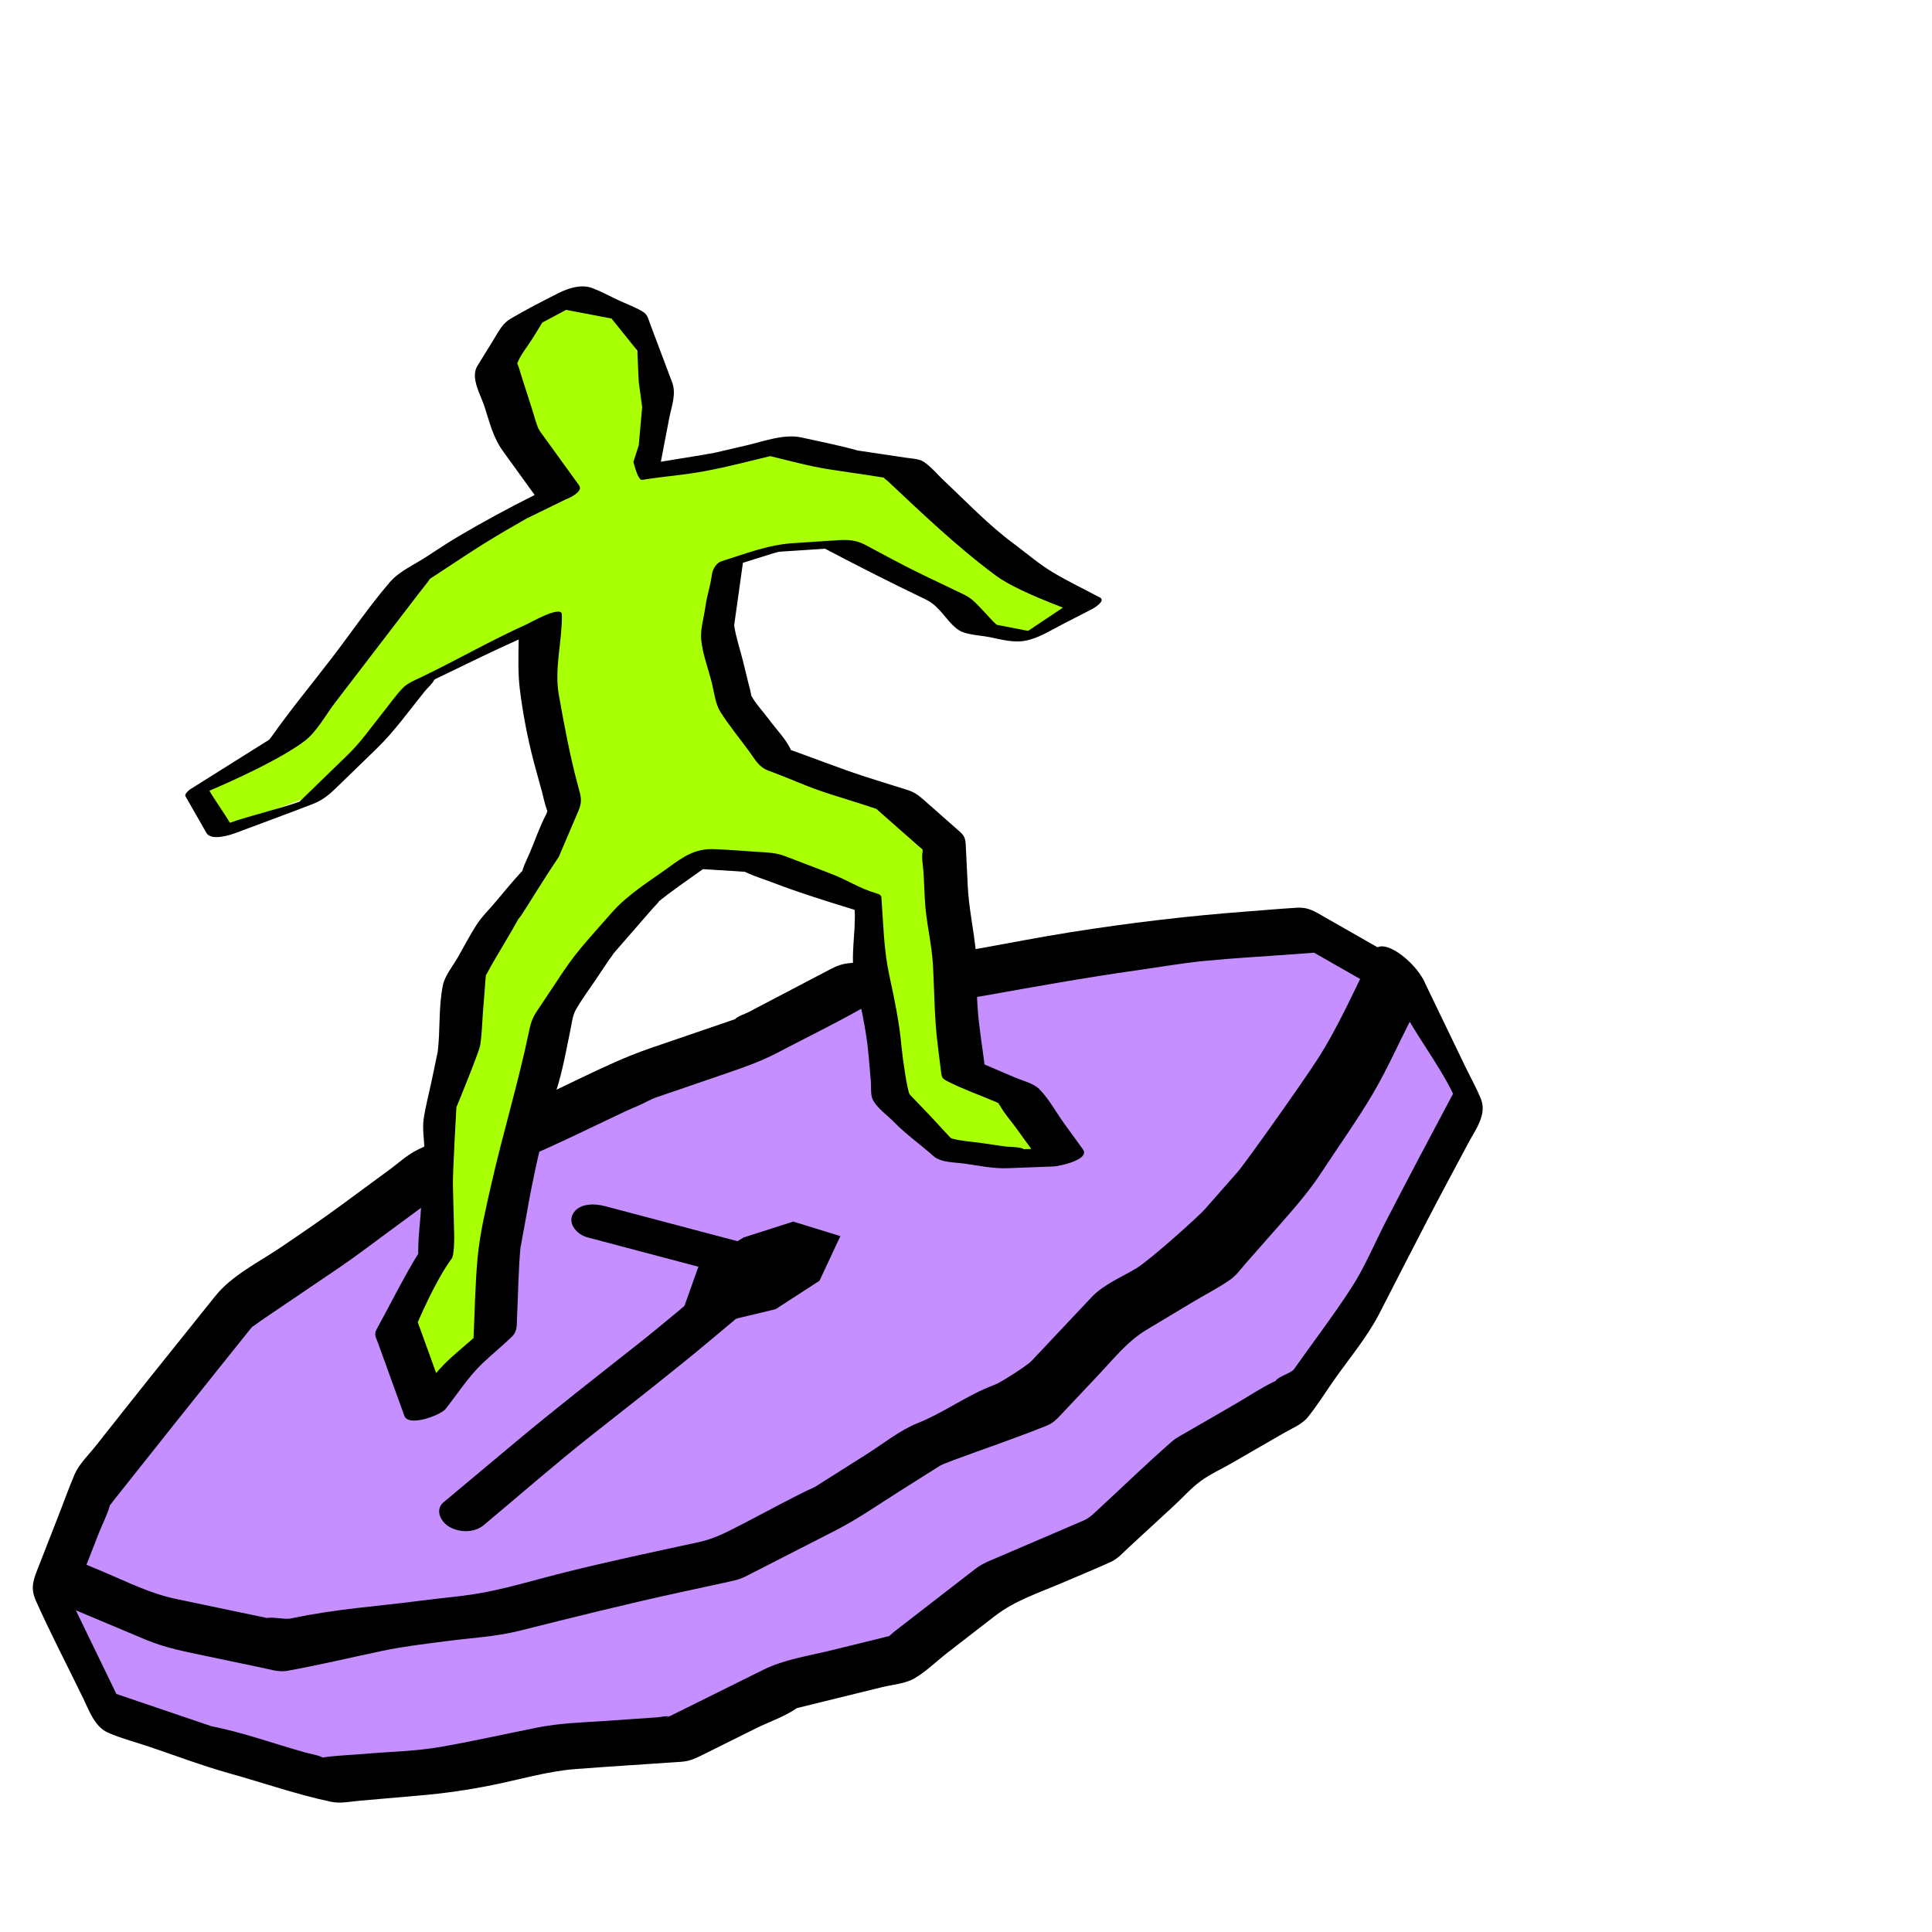 <svg width="180" height="180" viewBox="0 0 180 180" fill="none" xmlns="http://www.w3.org/2000/svg">
<g clip-path="url(#clip0_6057_111111)">
<path d="M131.25 91.857L136.449 102.639L131.538 111.887L126.583 121.517L120.249 130.492L110.635 136.046L102.644 143.417L92.623 147.716L83.893 154.474L73.171 157.11L63.306 162.011L52.308 162.768L41.645 164.902L30.661 165.86L20.04 162.891L9.999 159.476L4.746 148.637L8.645 138.656L15.34 130.214L22.139 121.73L31.119 115.643L39.819 109.241L49.795 105.033L59.479 100.427L69.637 96.948L79.267 91.898L90.091 90.813L100.582 88.946L111.169 87.453L122.095 86.631L131.25 91.857Z" fill="#C58FFF"/>
<path d="M129.148 113.736C128.08 115.813 127.147 118.076 125.873 120.034C124.202 122.605 122.324 125.063 120.555 127.569C120.306 127.924 119.065 128.262 118.856 128.641C118.851 128.651 118.856 128.654 118.847 128.663C118.796 128.68 118.746 128.701 118.698 128.726C117.458 129.316 116.283 130.121 115.096 130.806L110.726 133.331C110.169 133.653 109.607 133.931 109.124 134.353C106.809 136.379 104.594 138.531 102.333 140.617C101.854 141.059 101.512 141.425 100.923 141.677C99.521 142.278 98.12 142.879 96.72 143.48C95.238 144.114 93.757 144.749 92.277 145.385C91.711 145.629 91.324 145.818 90.842 146.19C88.331 148.134 85.82 150.078 83.309 152.021C83.246 152.07 82.984 152.299 82.844 152.43L82.83 152.435C82.59 152.476 82.352 152.552 82.118 152.61L77.455 153.755C75.329 154.279 73.066 154.599 71.095 155.58L62.696 159.747C62.587 159.802 62.468 159.854 62.356 159.91C62.031 159.851 61.52 159.981 61.218 160.002L56.267 160.343C54.184 160.485 52.119 160.542 50.073 160.951C47.079 161.549 44.088 162.223 41.083 162.75C38.747 163.159 36.301 163.199 33.94 163.405C32.653 163.517 31.33 163.55 30.052 163.743C30.031 163.729 30.009 163.717 29.986 163.705C29.507 163.488 28.907 163.404 28.402 163.264C25.535 162.462 22.627 161.398 19.704 160.832C19.696 160.829 19.688 160.826 19.68 160.822C19.064 160.612 18.447 160.403 17.829 160.194C16.157 159.626 14.484 159.057 12.812 158.489L10.844 157.821C9.46 154.969 8.078 152.116 6.696 149.263C7.532 147.128 8.367 144.992 9.201 142.854C9.531 142.01 10 141.118 10.246 140.232C10.326 140.147 10.398 140.054 10.459 139.955L11.575 138.55C14.628 134.698 17.69 130.854 20.761 127.018L23.326 123.817C23.379 123.753 23.447 123.679 23.508 123.605C23.776 123.46 24.041 123.226 24.283 123.062C26.726 121.405 29.17 119.749 31.615 118.093C33.131 117.065 34.586 115.949 36.062 114.863L39.859 112.067C40.314 111.733 40.749 111.356 41.254 111.105C43.75 109.861 46.447 108.915 49.013 107.832C50.587 107.169 52.121 106.463 53.663 105.728L58.263 103.541C59.054 103.165 59.968 102.852 60.708 102.378C60.07 102.787 60.69 102.395 61.011 102.285C61.58 102.091 62.147 101.898 62.716 101.701C64.321 101.15 65.927 100.6 67.532 100.05C69.237 99.466 70.821 98.921 72.415 98.088C74.992 96.735 77.627 95.457 80.165 94.026C80.193 94.009 80.222 93.994 80.251 93.981C80.526 94.066 81.094 93.89 81.374 93.862L86.11 93.387C87.953 93.201 89.823 93.103 91.647 92.778C96.374 91.936 101.081 91.086 105.829 90.414C107.941 90.118 110.057 89.741 112.178 89.531C114.949 89.257 117.74 89.112 120.516 88.904C121.153 88.856 121.79 88.807 122.428 88.76C125.045 90.254 127.661 91.747 130.278 93.239C131.666 96.121 133.987 99.019 135.378 101.9C133.285 105.835 131.193 109.77 129.151 113.734L129.148 113.736ZM62.35 159.917C62.302 159.94 62.256 159.966 62.212 159.995C61.974 160.157 62.172 159.944 62.35 159.917ZM137.976 102.397C137.572 101.382 137.015 100.403 136.54 99.419C135.295 96.836 134.05 94.255 132.807 91.677C132.662 91.31 132.452 90.972 132.187 90.679C131.89 90.304 131.524 89.981 131.102 89.833L123.352 85.408C122.5 84.92 121.88 84.507 120.862 84.569C119.28 84.664 117.698 84.806 116.116 84.925C110.619 85.339 105.188 85.988 99.739 86.852C96.863 87.307 93.999 87.873 91.137 88.384C88.824 88.795 86.505 88.995 84.168 89.229L79.053 89.743C78.231 89.826 77.658 90.145 76.93 90.528L72.112 93.052C71.317 93.468 70.521 93.885 69.726 94.303C69.382 94.484 68.74 94.671 68.477 94.957C68.353 94.999 68.231 95.04 68.11 95.082L66.018 95.798L60.549 97.671C58.283 98.447 56.194 99.447 54.026 100.479C51.831 101.523 49.655 102.617 47.415 103.561L42.322 105.711C41.117 106.218 39.786 106.634 38.639 107.261C37.833 107.702 37.098 108.378 36.358 108.923C34.838 110.041 33.318 111.16 31.797 112.279C29.947 113.64 28.056 114.925 26.153 116.216C24.118 117.594 21.616 118.807 20.062 120.747C18.028 123.286 15.993 125.824 13.957 128.362C12.264 130.48 10.586 132.609 8.903 134.734C8.249 135.559 7.365 136.397 6.946 137.375C6.454 138.524 6.033 139.708 5.579 140.873C4.908 142.588 4.238 144.303 3.57 146.015C3.126 147.152 2.795 147.909 3.347 149.145C4.712 152.204 6.277 155.19 7.738 158.202C8.304 159.372 8.823 160.89 10.082 161.437C11.341 161.984 12.728 162.338 14.029 162.78C16.47 163.61 18.898 164.527 21.384 165.221C24.53 166.1 27.688 167.207 30.883 167.876C31.716 168.051 32.655 167.844 33.495 167.771L39.129 167.279C41.384 167.086 43.627 166.764 45.845 166.316C48.382 165.809 51.003 165.022 53.586 164.823C56.877 164.57 60.173 164.37 63.466 164.143C64.284 164.087 64.84 163.805 65.573 163.44C67.212 162.626 68.85 161.812 70.486 160.998C71.665 160.413 73.137 159.923 74.216 159.155C74.326 159.127 74.436 159.092 74.535 159.069L76.606 158.559L82.162 157.193C83.087 156.965 84.309 156.871 85.152 156.394C86.242 155.779 87.245 154.778 88.228 154.013L92.684 150.564C94.556 149.115 96.791 148.399 98.967 147.468C100.468 146.823 101.984 146.205 103.474 145.53C104.145 145.229 104.61 144.678 105.152 144.178C106.553 142.887 107.954 141.595 109.354 140.303C110.171 139.549 110.965 138.649 111.863 137.989C112.739 137.345 113.8 136.867 114.744 136.325C116.371 135.384 117.998 134.444 119.627 133.504C120.367 133.075 121.305 132.712 121.851 132.031C122.746 130.917 123.516 129.671 124.339 128.505C125.748 126.509 127.384 124.566 128.506 122.389C129.987 119.508 131.46 116.621 132.953 113.746C134.208 111.326 135.506 108.931 136.784 106.523C137.456 105.258 138.561 103.863 137.973 102.387" fill="black"/>
<path d="M128.014 88.593C126.269 92.008 124.736 95.646 122.641 98.856C121.133 101.17 115.996 108.413 115.279 109.223C114.255 110.386 113.231 111.549 112.207 112.71C111.678 113.311 107.142 117.402 105.852 118.176C104.493 118.991 102.801 119.685 101.703 120.852L96.088 126.814C95.741 127.181 93.316 128.779 92.632 129.031C90.126 129.961 87.99 131.589 85.51 132.583C83.823 133.257 82.272 134.52 80.743 135.486L77.178 137.741C76.816 137.974 76.446 138.191 76.093 138.43C76.049 138.459 76.025 138.477 75.998 138.495C73.699 139.553 71.471 140.814 69.218 141.969C67.809 142.691 66.645 143.342 65.111 143.674C60.861 144.597 56.613 145.492 52.395 146.551C50.065 147.137 47.734 147.841 45.378 148.312C43.392 148.71 41.318 148.855 39.311 149.118C34.849 149.704 31.513 149.861 27.106 150.787C26.517 150.909 25.454 150.62 24.867 150.744L16.361 148.961C13.978 148.46 11.816 147.362 9.572 146.419L5.516 144.714C4.59 144.327 3.475 146.23 3.644 147.1C3.859 148.206 4.854 149.099 5.841 149.514C8.408 150.593 10.975 151.672 13.542 152.751C15.445 153.549 17.316 153.892 19.349 154.319L24.33 155.364C25.122 155.529 25.966 155.807 26.767 155.666C29.731 155.134 32.672 154.426 35.621 153.806C37.59 153.392 39.573 153.166 41.57 152.903C43.818 152.607 46.171 152.493 48.372 151.941C53.372 150.69 58.353 149.44 63.385 148.349C64.931 148.011 66.478 147.676 68.026 147.341C68.626 147.211 69.029 147.099 69.57 146.821L77.898 142.559C79.901 141.532 81.763 140.228 83.664 139.028L87.493 136.609C87.812 136.407 88.242 136.318 87.707 136.454C88.094 136.354 88.482 136.168 88.853 136.03C91.731 134.966 94.649 133.98 97.496 132.836C98.18 132.56 98.513 132.16 99.022 131.62C100.163 130.41 101.303 129.199 102.443 127.987C103.852 126.493 105.063 124.948 106.82 123.893L111.214 121.258C112.353 120.574 113.598 119.955 114.678 119.179C115.204 118.8 115.599 118.232 116.028 117.745L119.451 113.857C120.816 112.307 122.07 110.843 123.194 109.118C124.768 106.706 126.472 104.341 127.929 101.858C129.208 99.68 130.254 97.327 131.399 95.078C131.842 94.21 132.285 93.343 132.728 92.475C133.49 90.986 128.917 86.831 128.014 88.6" fill="black"/>
<path d="M72.068 116.527L56.336 112.366C55.379 112.114 53.924 112.085 53.373 113.108C52.86 114.063 53.832 115.045 54.711 115.278L67.363 118.624C64.704 120.88 62.054 123.151 59.321 125.311C55.536 128.302 51.73 131.26 48.03 134.354L41.329 139.959C40.477 140.675 41.073 141.796 41.86 142.251C42.816 142.805 44.196 142.821 45.065 142.096C48.392 139.313 51.666 136.449 55.069 133.759C58.838 130.781 62.638 127.842 66.319 124.755C68.587 122.854 70.856 120.952 73.124 119.051C74.2 118.149 73.068 116.792 72.067 116.527" fill="black"/>
<path d="M52.068 45.923L48.17 40.532L46.157 34.261L48.767 30.025L53.357 27.572L58.242 29.847L60.846 36.774L59.432 44.141L66.173 43.036L72.722 41.509L78.364 42.818L84.128 43.678L88.061 47.365L92 50.941L96.067 53.958L100.61 56.383L95.715 58.903L91.253 58.034L88.739 55.431L83.397 52.87L78.364 50.941H72.722L67.311 52.87L66.392 58.789L68 65.327L71.862 70.629L77.584 72.723L83.46 74.597L87.94 78.544L88.2 83.843L88.921 89.133L89.081 94.473L89.745 99.854L94.839 102.029L99.015 107.795L94.226 107.976L89.071 107.23L83.844 101.808L83.317 95.786L82.081 90.007L81.634 84.065L76.157 82.375L70.879 80.353L65.148 79.995L59.616 84.023L55.187 89.11L51.509 94.634L50.36 100.114L48.769 105.546L47.523 111.058L46.509 116.582L46.112 124.425L42.851 127.38L39.684 131.382L36.918 123.739L41.909 117.066L41.741 110.479L41.434 104.026L42.765 97.668L43.272 91.241L46.439 85.738L50.58 80.912L53.025 75.178L51.469 69.392L50.408 63.485L50.338 57.806L44.664 60.374L39.072 63.485L34.076 69.063L28.735 74.248L21.234 77.065L19.284 73.657L26.831 68.917L30.659 63.913L34.467 58.949L38.307 53.93L43.608 50.483L47.858 47.98L52.068 45.923Z" fill="#A9FF03"/>
<path d="M66.427 42.219H66.438C66.313 42.216 66.189 42.232 66.069 42.268C66.184 42.246 66.301 42.231 66.418 42.223C66.421 42.224 66.424 42.224 66.427 42.223" fill="black"/>
<path d="M92.857 58.209C92.437 57.842 92.065 57.388 91.682 56.988C91.078 56.363 90.618 55.78 89.842 55.408C88.547 54.788 87.251 54.167 85.955 53.545C84.141 52.674 82.379 51.698 80.599 50.755C79.713 50.29 78.96 50.273 77.977 50.338C76.62 50.426 75.263 50.515 73.905 50.604C71.525 50.759 69.461 51.591 67.2 52.298C66.802 52.423 66.409 52.949 66.328 53.527C66.149 54.802 65.884 55.328 65.708 56.605C65.574 57.546 65.238 58.648 65.33 59.598C65.46 60.943 66.007 62.349 66.329 63.661C66.546 64.542 66.644 65.58 67.132 66.348C67.944 67.621 68.93 68.814 69.82 70.035C70.39 70.818 70.705 71.473 71.613 71.806C73.826 72.616 75.101 73.274 77.348 73.989C78.78 74.445 80.219 74.881 81.644 75.359C81.787 75.479 81.924 75.608 82.067 75.731C82.68 76.271 83.293 76.811 83.905 77.351C84.46 77.839 85.015 78.328 85.57 78.818C85.706 78.922 85.835 79.034 85.958 79.154C85.964 79.226 85.962 79.299 85.95 79.371C85.844 79.985 86.018 80.766 86.047 81.386C86.089 82.198 86.129 83.01 86.168 83.823C86.268 85.883 86.814 87.905 86.925 89.963C87.057 92.413 87.052 94.813 87.353 97.248C87.459 98.116 87.568 98.985 87.674 99.854C87.74 100.386 87.78 100.487 88.276 100.741C89.698 101.471 91.255 102.013 92.726 102.641C92.803 102.675 92.888 102.708 92.968 102.743C93.055 102.848 93.135 102.959 93.207 103.076C93.601 103.773 94.178 104.416 94.647 105.063C95.126 105.724 95.604 106.385 96.082 107.045H95.998C95.805 107.053 95.61 107.058 95.417 107.068C95.002 106.825 94.087 106.879 93.608 106.807L91.249 106.466C91.022 106.433 88.769 106.217 88.557 106.001C87.952 105.373 87.095 104.409 86.49 103.78C85.96 103.232 85.297 102.531 84.766 101.981C84.541 101.749 84.077 98.465 84.001 97.609C83.799 95.277 83.332 93.092 82.839 90.798C82.331 88.422 82.296 85.97 82.113 83.549C82.081 83.474 82.03 83.408 81.965 83.358C81.9 83.308 81.824 83.276 81.743 83.263C79.755 82.65 79.242 82.101 77.299 81.356L73.148 79.767C72.303 79.443 71.516 79.424 70.609 79.368C69.243 79.282 67.875 79.161 66.506 79.112C64.754 79.046 63.625 79.846 62.321 80.794C60.479 82.134 58.478 83.328 56.978 85.051C55.446 86.811 53.825 88.499 52.53 90.442C51.689 91.706 50.848 92.969 50.006 94.232C49.527 94.952 49.419 95.448 49.239 96.313C48.245 101.054 46.829 105.665 45.761 110.392C45.262 112.601 44.711 114.896 44.5 117.148C44.267 119.64 44.237 122.166 44.117 124.666C43.066 125.603 41.91 126.499 40.97 127.541C40.857 127.667 40.75 127.802 40.638 127.928L38.923 123.191C38.864 123.336 40.542 119.321 42.086 117.257C42.302 116.968 42.324 115.541 42.318 115.155C42.277 113.578 42.237 112 42.197 110.42C42.169 109.258 42.522 103.162 42.522 103.162C42.522 103.162 44.646 98.008 44.742 97.368C44.904 96.305 44.922 95.207 45.007 94.135C45.069 93.351 45.131 92.567 45.193 91.784C45.215 91.504 45.229 91.223 45.259 90.944C45.289 90.665 45.337 90.754 45.279 90.866C45.889 89.675 46.622 88.533 47.289 87.373C47.609 86.818 47.947 86.268 48.25 85.703C48.267 85.67 48.288 85.639 48.306 85.606C48.405 85.499 48.495 85.386 48.575 85.265C49.419 83.987 50.337 82.398 52.058 79.84C52.672 78.4 53.286 76.961 53.9 75.521C54.305 74.57 54.09 74.116 53.822 73.106C53.074 70.32 52.582 67.619 52.071 64.781C51.619 62.273 52.381 59.807 52.349 57.258C52.334 56.339 49.419 58.003 49.109 58.145C45.61 59.729 42.8 61.373 39.344 63.043C38.706 63.353 37.98 63.616 37.484 64.143C36.823 64.849 36.253 65.67 35.646 66.422C34.601 67.721 33.631 69.135 32.43 70.297L27.905 74.688C26.391 75.257 22.932 76.091 21.419 76.659C20.985 75.9 19.94 74.429 19.507 73.671C21.951 72.634 26.207 70.673 28.357 69.055C29.498 68.198 30.334 66.623 31.192 65.5C31.886 64.593 32.58 63.687 33.274 62.782C35.19 60.284 37.103 57.786 39.015 55.288C39.352 54.845 39.732 54.41 40.044 53.945C40.093 53.903 40.145 53.864 40.199 53.829C40.547 53.614 40.888 53.383 41.231 53.159C42.538 52.307 43.833 51.429 45.158 50.607C46.454 49.804 47.78 49.035 49.106 48.282C49.078 48.305 49.338 48.175 49.58 48.055C50.067 47.818 50.552 47.581 51.035 47.344L52.717 46.522C53.15 46.353 53.532 46.141 53.77 45.914C53.82 45.871 53.865 45.824 53.906 45.772C54.006 45.647 54.061 45.518 54.026 45.396C54.015 45.331 53.988 45.268 53.949 45.215C52.959 43.849 51.971 42.482 50.984 41.114C50.762 40.804 50.536 40.5 50.315 40.191C50.256 40.106 50.154 39.901 50.124 39.85C49.898 39.261 49.736 38.634 49.544 38.035C49.211 36.995 48.877 35.955 48.543 34.916C48.441 34.599 48.363 34.263 48.233 33.958C48.219 33.922 48.203 33.886 48.184 33.852C48.191 33.847 48.196 33.841 48.198 33.833C48.5 33.042 49.177 32.244 49.619 31.526C49.921 31.036 50.223 30.545 50.526 30.053L52.74 28.869L56.974 29.676L59.377 32.664L59.509 35.558L59.829 37.931L59.512 41.483L59.013 43.044C59.315 44.194 59.588 44.749 59.832 44.71C62.08 44.341 63.59 44.292 65.824 43.865C67.816 43.485 69.792 42.977 71.765 42.496C73.561 42.933 75.363 43.426 77.184 43.716C78.478 43.921 79.778 44.103 81.075 44.297C81.489 44.359 81.909 44.439 82.328 44.492C82.425 44.616 82.685 44.797 82.742 44.851C85.997 47.906 89.198 50.968 92.787 53.63C93.893 54.45 95.975 55.443 99.034 56.608L95.788 58.778L93.653 58.364C93.428 58.318 92.888 58.215 92.857 58.209ZM93.037 102.781C93.298 102.914 93.06 102.846 92.975 102.754C92.995 102.763 93.018 102.772 93.037 102.785V102.781ZM98.124 53.344C96.8 52.556 95.592 51.502 94.356 50.584C92.076 48.893 90.05 46.756 87.98 44.814C87.376 44.249 86.775 43.506 86.09 43.044C85.638 42.734 84.963 42.727 84.425 42.647L81.315 42.181C80.888 42.119 80.463 42.053 80.034 41.991L79.913 41.973C78.195 41.495 76.421 41.145 74.681 40.759C73.061 40.401 71.181 41.111 69.591 41.483C68.54 41.727 67.489 41.972 66.438 42.218C66.445 42.219 66.453 42.219 66.46 42.218C66.446 42.221 66.432 42.223 66.418 42.224C66.121 42.294 66.031 42.288 66.07 42.269C65.88 42.303 65.69 42.347 65.511 42.375C64.198 42.59 62.884 42.805 61.57 43.02C61.828 41.688 62.084 40.354 62.338 39.02C62.554 37.889 63.035 36.72 62.621 35.624C61.932 33.792 61.243 31.96 60.556 30.13C60.359 29.607 60.324 29.289 59.834 29.004C59.147 28.601 58.361 28.317 57.639 27.98C56.836 27.607 56.033 27.161 55.205 26.847C54.159 26.451 52.967 26.837 52.005 27.322C50.525 28.067 49.024 28.839 47.595 29.679C46.82 30.135 46.51 30.794 46.051 31.539C45.526 32.393 45 33.246 44.474 34.097C43.797 35.2 44.791 36.791 45.158 37.932C45.631 39.405 45.946 40.766 46.848 42.014C47.836 43.381 48.825 44.749 49.813 46.117C47.411 47.319 45.086 48.574 42.761 49.944C41.715 50.559 40.708 51.236 39.691 51.898C38.606 52.599 37.182 53.24 36.331 54.228C34.417 56.452 32.734 58.932 30.947 61.262C29.056 63.726 27.055 66.144 25.266 68.68C25.206 68.769 25.138 68.852 25.064 68.928C24.938 69.008 24.811 69.087 24.685 69.165L22.091 70.792L17.734 73.529C17.629 73.595 17.156 73.968 17.282 74.19C17.931 75.326 18.581 76.463 19.233 77.6C19.668 78.361 21.39 77.818 21.955 77.606C24.35 76.705 26.76 75.831 29.143 74.907C30.206 74.494 30.83 73.884 31.623 73.113L35.101 69.737C36.761 68.125 38.117 66.211 39.567 64.414C39.804 64.119 40.299 63.69 40.476 63.319C40.534 63.285 40.588 63.254 40.631 63.231L44.883 61.177C46.022 60.626 47.172 60.1 48.324 59.58C48.303 61.106 48.247 62.66 48.424 64.153C48.67 66.154 49.032 68.14 49.509 70.099C49.809 71.339 50.175 72.572 50.506 73.807C50.642 74.311 50.739 74.857 50.921 75.347C50.949 75.42 50.972 75.495 50.991 75.571C50.97 75.663 50.939 75.754 50.899 75.84C50.287 77.002 49.853 78.294 49.339 79.5C49.134 79.98 48.881 80.462 48.719 80.957C48.697 81.017 48.681 81.08 48.673 81.143C48.619 81.184 48.569 81.231 48.525 81.283C47.64 82.251 46.812 83.278 45.958 84.276C45.435 84.883 44.845 85.471 44.408 86.147C43.774 87.132 43.23 88.193 42.645 89.21C42.194 89.996 41.453 90.892 41.267 91.778C40.84 93.812 41.034 96.004 40.773 98.069C40.773 97.985 40.664 98.556 40.63 98.716C40.49 99.388 40.349 100.06 40.208 100.731C39.966 101.889 39.648 103.056 39.476 104.23C39.344 105.13 39.503 106.101 39.547 107.006C39.609 108.323 39.2 109.53 39.25 110.845C39.331 112.996 38.94 114.691 38.965 116.817C37.984 118.302 35.703 122.768 35.09 123.842C34.804 124.346 35.056 124.666 35.245 125.198C35.556 126.057 35.865 126.914 36.175 127.77C36.676 129.153 37.176 130.535 37.677 131.917C38.064 132.98 41.063 131.84 41.51 131.274C42.618 129.873 43.64 128.271 44.933 127.039C45.827 126.186 46.793 125.406 47.68 124.549C48.206 124.041 48.132 123.533 48.168 122.823C48.282 120.576 48.287 118.291 48.51 116.049C48.467 116.482 48.612 115.584 48.641 115.429C48.766 114.744 48.892 114.061 49.019 113.376C49.182 112.49 49.329 111.599 49.507 110.716C49.889 108.847 50.29 106.955 50.78 105.112C51.271 103.269 51.943 101.464 52.378 99.604C52.664 98.398 52.889 97.172 53.143 95.962C53.283 95.295 53.337 94.612 53.677 94.024C54.284 92.977 55.032 91.988 55.703 90.98C56.03 90.489 56.358 89.999 56.685 89.508C56.79 89.353 57.405 88.548 57.019 88.997C57.8 88.089 58.591 87.192 59.377 86.284C59.852 85.738 60.328 85.192 60.803 84.646C60.952 84.474 61.778 83.653 61.174 84.136C62.562 83.026 64.036 82.007 65.492 80.976C66.532 81.041 67.571 81.106 68.611 81.17C68.873 81.188 69.138 81.214 69.4 81.221C69.428 81.236 69.456 81.251 69.504 81.274C70.294 81.652 71.168 81.91 71.984 82.224C74.502 83.189 77.054 83.977 79.629 84.771C79.748 86.863 79.199 89.122 79.638 91.168C80.147 93.549 80.71 95.869 80.921 98.291C80.992 99.099 81.063 99.906 81.133 100.713C81.175 101.193 81.097 101.921 81.277 102.366C81.601 103.159 82.727 103.952 83.305 104.551C84.332 105.617 85.862 106.721 86.968 107.709C87.665 108.332 89.013 108.287 89.908 108.417C91.206 108.604 92.501 108.882 93.815 108.842C95.263 108.794 96.713 108.732 98.162 108.677C98.724 108.655 101.581 108.033 100.893 107.082C100.307 106.274 99.722 105.466 99.137 104.658C98.399 103.638 97.716 102.358 96.827 101.467C96.284 100.924 95.242 100.676 94.536 100.375C93.599 99.975 92.663 99.575 91.727 99.177C91.505 97.417 91.203 95.647 91.08 93.882C90.949 92.028 91.088 90.146 90.881 88.302C90.669 86.398 90.261 84.511 90.166 82.599L89.975 78.708C89.934 77.869 89.715 77.743 89.086 77.19L86.077 74.535C85.541 74.062 85.187 73.803 84.513 73.587C82.668 72.999 80.8 72.456 78.976 71.809C77.817 71.399 76.667 70.965 75.514 70.543C74.978 70.347 74.444 70.145 73.906 69.954C73.841 69.931 73.761 69.908 73.686 69.882C73.68 69.85 73.67 69.82 73.654 69.792C73.18 68.808 72.259 67.876 71.613 66.994C71.112 66.304 70.386 65.558 69.98 64.783C70.009 64.787 69.931 64.505 69.924 64.458C69.891 64.226 69.811 63.993 69.755 63.768L69.204 61.52C68.942 60.47 68.569 59.385 68.407 58.306C68.405 58.276 68.405 58.246 68.407 58.215C68.434 57.971 68.475 57.726 68.509 57.482L68.814 55.312C68.948 54.352 69.082 53.393 69.216 52.435C69.509 52.343 69.802 52.251 70.094 52.16L71.942 51.581C72.06 51.545 72.334 51.473 72.551 51.412C72.654 51.402 72.745 51.393 72.797 51.39C73.425 51.349 74.053 51.308 74.68 51.267L76.871 51.123C79.936 52.736 83.005 54.294 86.13 55.792C86.75 56.087 87.023 56.315 87.503 56.813C88.1 57.434 88.806 58.525 89.614 58.858C90.37 59.168 91.378 59.202 92.178 59.357C93.326 59.581 94.463 59.925 95.632 59.674C96.833 59.417 97.949 58.701 99.03 58.143L101.784 56.727C101.958 56.637 103.038 55.968 102.49 55.676C101.041 54.901 99.538 54.185 98.124 53.344Z" fill="black"/>
<path d="M78.296 115.167L76.35 119.323L72.262 121.973L67.541 123.106L63.394 122.72L65.149 117.787L69.287 115.29L73.904 113.812L78.296 115.167Z" fill="black"/>
</g>
<defs>
<clipPath id="clip0_6057_111111">
<rect width="180" height="180" fill="white"/>
</clipPath>
</defs>
</svg>
